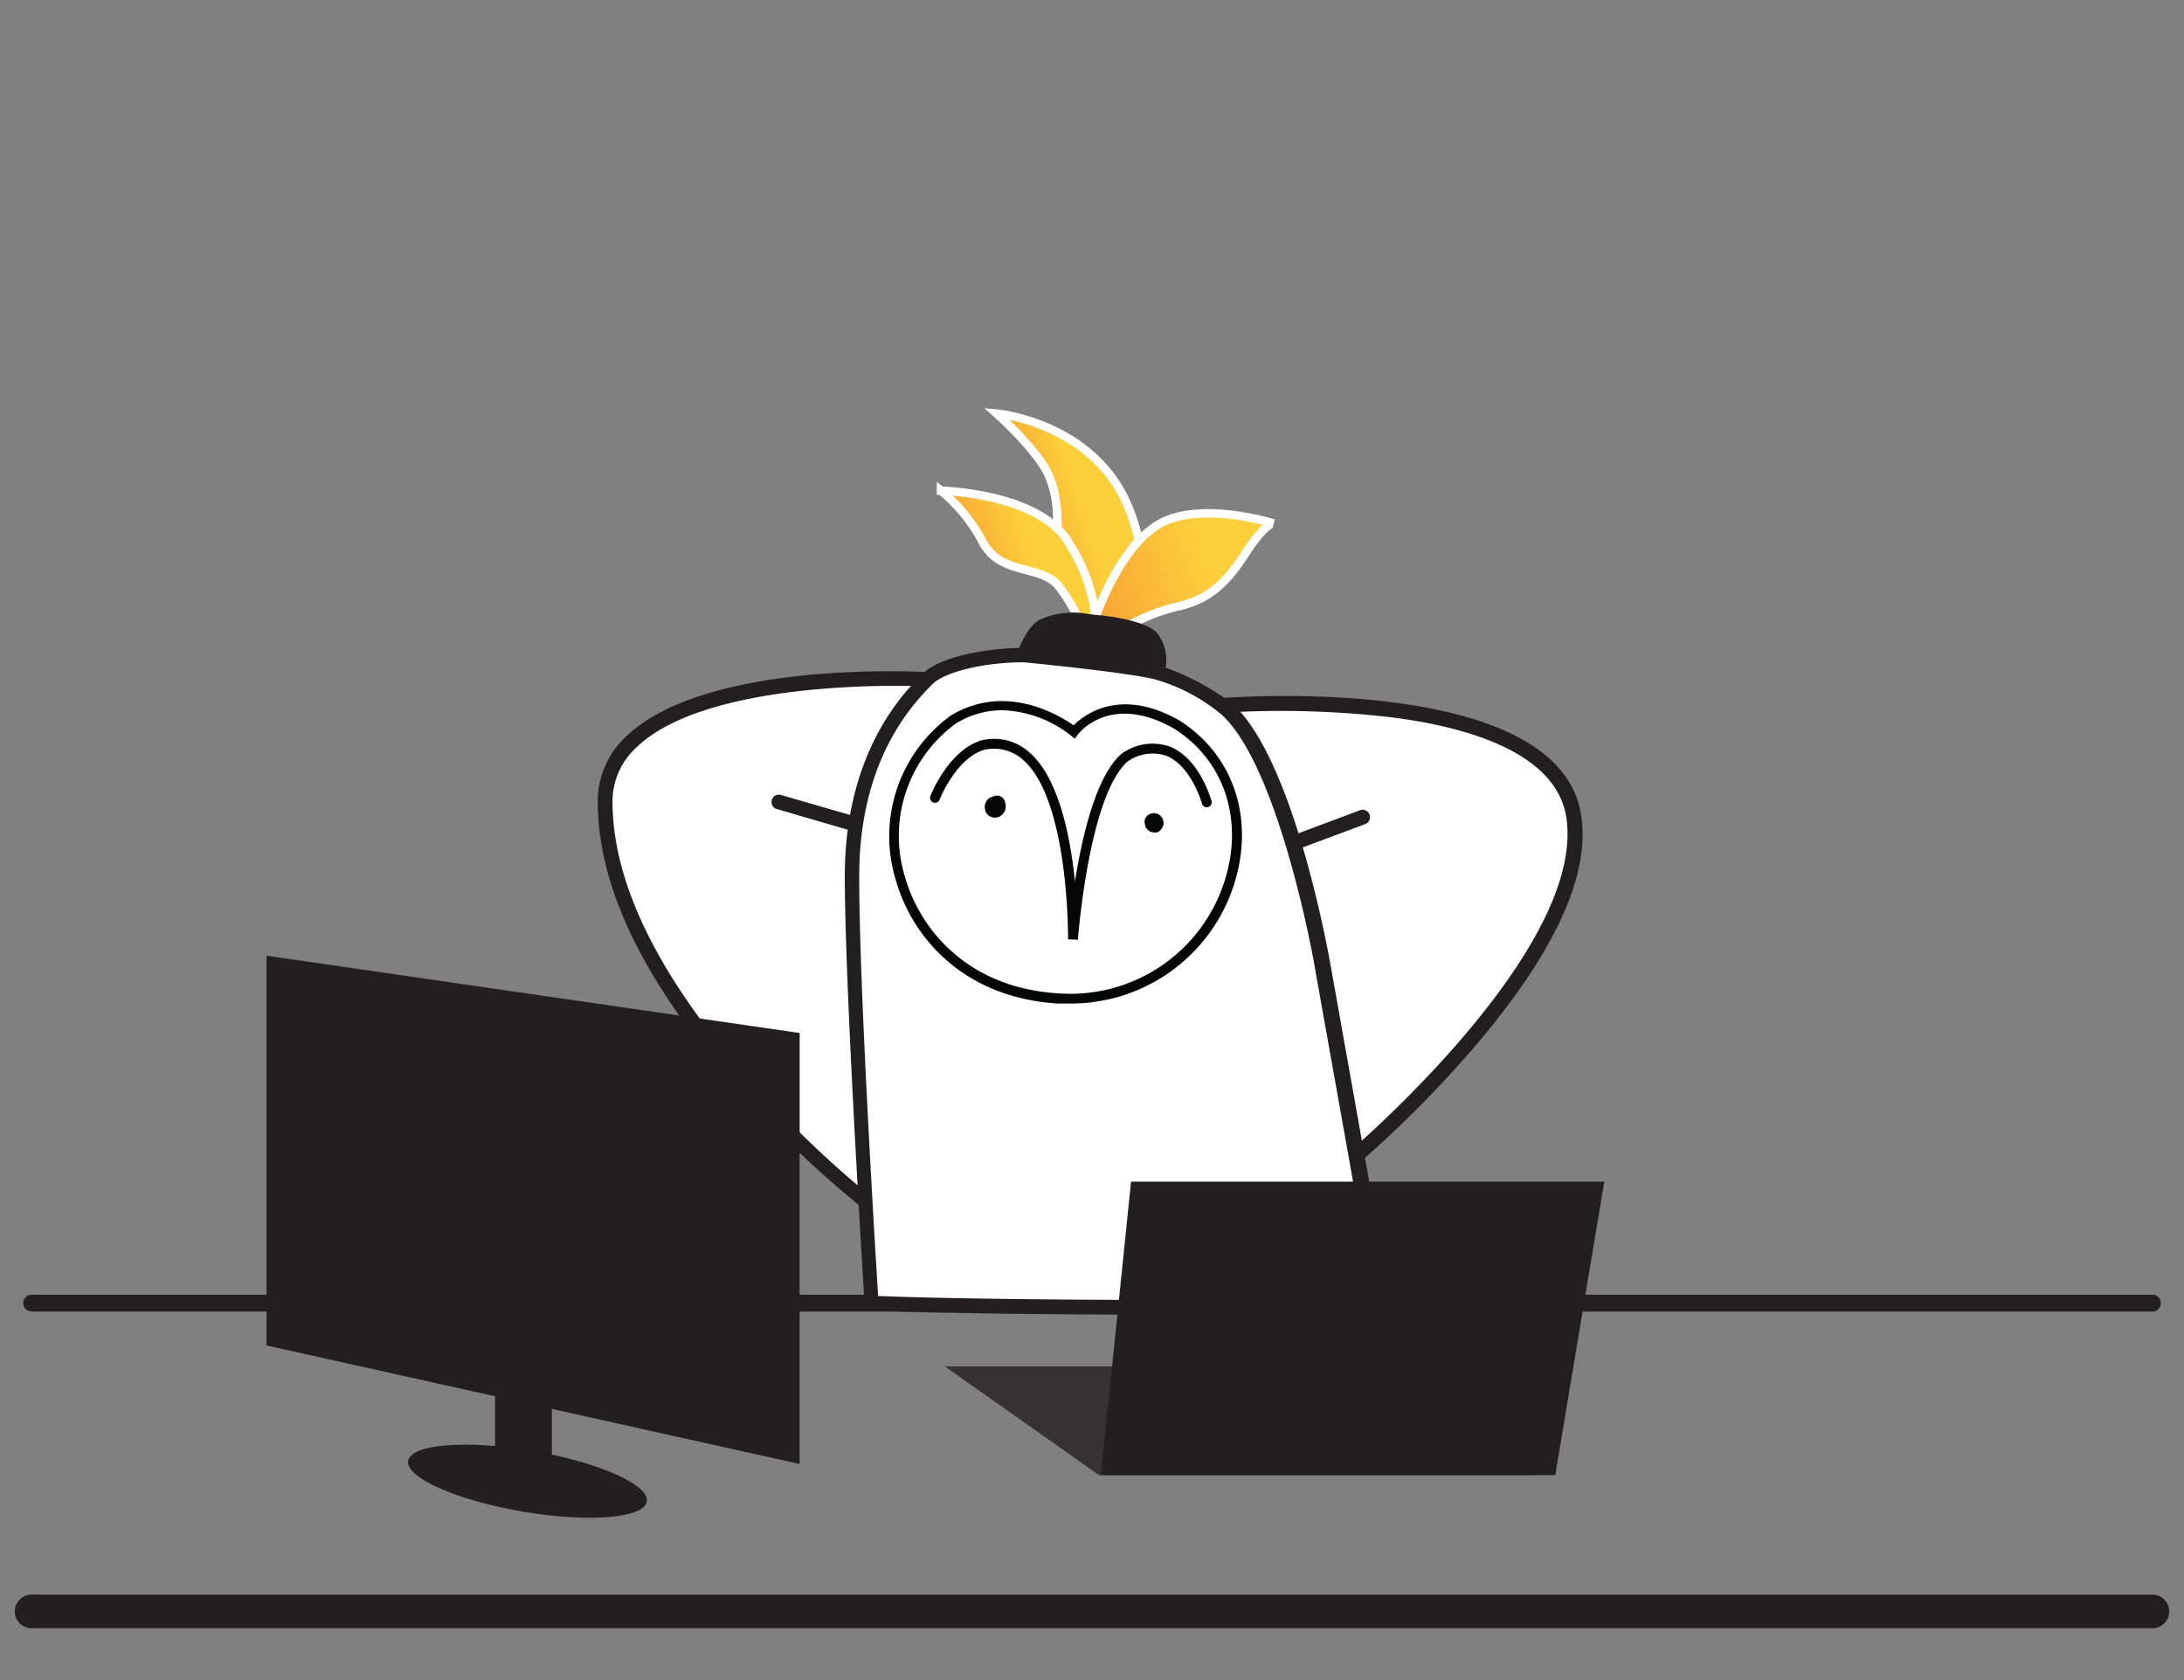 <?xml version="1.0" encoding="UTF-8"?> <svg xmlns="http://www.w3.org/2000/svg" xmlns:xlink="http://www.w3.org/1999/xlink" id="Layer_1" data-name="Layer 1" viewBox="0 0 260 200"><rect x="0" y="0" width="260" height="200" fill="#808080" stroke="none"/><defs><linearGradient id="linear-gradient" x1="-411.6" y1="-986.59" x2="-411.6" y2="-986.86" gradientTransform="matrix(31.36, 99.86, 40.8, -12.81, 53289.38, 28524.02)" gradientUnits="userSpaceOnUse"><stop offset="0" stop-color="#fcd03b"></stop><stop offset="1" stop-color="#f58a30"></stop></linearGradient><linearGradient id="linear-gradient-2" x1="-413.48" y1="-955.94" x2="-413.48" y2="-956.21" gradientTransform="matrix(23.04, 73.36, 46.76, -14.68, 54348.01, 16362.89)" xlink:href="#linear-gradient"></linearGradient><linearGradient id="linear-gradient-3" x1="-410.12" y1="-920.24" x2="-410.12" y2="-920.51" gradientTransform="matrix(11.91, 37.91, 83.46, -26.21, 81833.37, -8502.12)" xlink:href="#linear-gradient"></linearGradient></defs><line x1="3.76" y1="155.13" x2="256.24" y2="155.13" style="fill:none;stroke:#231f20;stroke-linecap:round;stroke-miterlimit:10;stroke-width:2px"></line><line x1="3.76" y1="191.83" x2="256.24" y2="191.83" style="fill:none;stroke:#231f20;stroke-linecap:round;stroke-miterlimit:10;stroke-width:4px"></line><g id="Lasje"><path id="Path_10254" data-name="Path 10254" d="M133.14,74.73s5.33-4,1.25-14.22-15.74-11.29-15.74-11.29,5.1,4.56,6.28,7.55c1.48,3.75.54,5.35,1.4,10.21.62,3.49,4.69,7.4,4.69,7.4Z" style="stroke:#fff;stroke-miterlimit:10;fill:url(#linear-gradient)"></path><path id="Path_10255" data-name="Path 10255" d="M130.4,74.71s.44-4.62-3.38-10.43c-3.7-5.6-15-5.87-15-5.87a19.86,19.86,0,0,1,5,6.18c2.19,4,7,2.56,9.08,5.28a21.27,21.27,0,0,1,2.64,4.56Z" style="stroke:#fff;stroke-miterlimit:10;fill:url(#linear-gradient-2)"></path><path id="Path_10256" data-name="Path 10256" d="M130.2,74.08s2.76-8.59,7.62-11.59,13.8-.18,13.8-.18-.91-.2-3.4,3.64-4.58,5.49-8.18,6.29a22.38,22.38,0,0,0-6.65,2.81Z" style="stroke:#fff;stroke-miterlimit:10;fill:url(#linear-gradient-3)"></path></g><g id="Telo"><path d="M103.16,143.1S72,118.87,72,95.47c0-16.6,38.29-14.64,38.29-14.64Z" style="fill:#fff"></path><path d="M103.86,144.76l-1.24-1a127,127,0,0,1-15.69-15.16c-10.48-12.09-15.78-23.25-15.77-33.17a10.54,10.54,0,0,1,3.49-7.86c4-3.76,11.21-6.19,21.51-7.22A107.79,107.79,0,0,1,110.37,80l.94,0Zm2.92-63.12c-7.31,0-24.07.75-30.92,7.25a8.69,8.69,0,0,0-2.94,6.58c0,20.07,23.82,41.16,29.55,45.94l6.88-59.74C108.74,81.66,107.87,81.64,106.78,81.64Z" style="fill:#231f20"></path><path d="M161.15,137.82s28.47-24,26.21-40.48-42-13.36-42-13.36Z" style="fill:#fff"></path><path d="M160.69,139.36,144.18,83.19l1.08-.08c1.66-.13,40.62-3,43,14.11,1,7.08-3.22,16.19-12.46,27.09a136,136,0,0,1-14.05,14.18ZM146.48,84.79l15.13,51.46c5-4.47,26.81-24.75,24.88-38.79-1.1-7.95-12.08-11-21.11-12.1A114,114,0,0,0,146.48,84.79Z" style="fill:#231f20"></path><path id="Path_10253" data-name="Path 10253" d="M156.74,111.93c.1.29-2.27-20.79-11.3-27.5A30,30,0,0,0,137.07,80s.72-2.52-.62-4.09c-.9-1-4.67-1.75-6.62-1.87-1.29-.08-4-.79-6.33.49-1.1.59-2.23,3.41-2.23,3.41-4.85,0-9.78,1.15-11.49,2.88-2.58,2.61-7.8,9.44-7.79,23.5s0,19.15,0,19.15l1.72,31.65,59.79-.69Z" style="fill:#fff"></path><path d="M139.7,156.51c-13.53,0-28.66-.18-36-.5l-.78,0,0-.79c0-.36-2.33-36.91-2.35-50.85,0-14.78,6.93-21.81,9.21-24.12,2-2,7.14-3,11.54-3.13.43-1,1.35-2.75,2.39-3.31a9.62,9.62,0,0,1,6-.69c.32,0,.59.08.82.09,1.2.08,5.94.65,7.24,2.17a5.29,5.29,0,0,1,1,4.1,30.13,30.13,0,0,1,8,4.34c7.44,6.82,11.54,30.51,11.72,31.57l7.27,40.73-1,.06C160.89,156.39,150.84,156.51,139.7,156.51Zm-35.16-2.23c13.57.55,49.22.64,59,.16l-6.93-38.79c0-.24-4.17-24.15-11.17-30.57a21.64,21.64,0,0,0-8.07-4.24c-3.81-.88-15.5-2-15.5-2-4.76,0-9.44,1.16-10.88,2.62-2.15,2.18-8.72,8.82-8.7,22.88C102.26,117.07,104.2,148.87,104.54,154.28Z" style="fill:#231f20"></path><path d="M128.32,111.87l-1.17-.05c0-.16.13-16.64-5.38-21.38a5.16,5.16,0,0,0-4.56-1.19c-3.36.94-5.34,5.89-5.35,5.94a.59.59,0,0,1-1.1-.43c.09-.22,2.21-5.53,6.14-6.64a6.26,6.26,0,0,1,5.6,1.41c3.53,3,4.92,10,5.47,15.41.87-5.46,2.53-12.6,5.55-15.21l.08-.06a6.28,6.28,0,0,1,5.71-.78c3.5,1.42,4.86,6.27,4.92,6.47a.59.59,0,0,1-.41.72.58.58,0,0,1-.72-.41s-1.27-4.49-4.23-5.69a5.16,5.16,0,0,0-4.63.67C129.61,94.75,128.34,111.7,128.32,111.87Z" style="fill:#050706"></path><path d="M127.34,119.46c-.46,0-.93,0-1.41,0-11.32-.68-17.38-8-19.27-14.64a17.75,17.75,0,0,1,6.56-19.66c6.54-3.92,12.88,0,14.59,1.18,1.27-1.26,5.54-4.59,12.6-.57,6.46,4.08,9,11.75,6.49,19.55A20.37,20.37,0,0,1,127.34,119.46Zm-8-34.91a10.51,10.51,0,0,0-5.5,1.55,16.57,16.57,0,0,0-6.08,18.36c1.79,6.24,7.51,13.15,18.22,13.79a19.26,19.26,0,0,0,19.79-13.33c2.34-7.27,0-14.41-6-18.18-7.54-4.29-11.3.49-11.45.7l-.37.49-.48-.39A13.93,13.93,0,0,0,119.36,84.55Z" style="fill:#050706"></path><line x1="92.82" y1="95.47" x2="101.37" y2="97.96" style="fill:#fff"></line><path d="M101.37,98.83a1,1,0,0,1-.24,0l-8.56-2.49a.88.88,0,1,1,.49-1.68l8.56,2.48a.88.88,0,0,1-.25,1.72Z" style="fill:#231f20"></path><line x1="162.19" y1="97.28" x2="154.47" y2="100.17" style="fill:#fff"></line><path d="M154.47,101.05a.9.9,0,0,1-.83-.57.87.87,0,0,1,.52-1.13l7.73-2.89a.88.88,0,1,1,.61,1.65L154.77,101A.8.8,0,0,1,154.47,101.05Z" style="fill:#231f20"></path></g><g id="Oči"><path id="Path_10258" data-name="Path 10258" d="M138.22,98.73a1.11,1.11,0,0,0,.18-1.26.86.86,0,0,0-.26-.37,1.11,1.11,0,0,0-1.19-.21h0l-.24.11a.75.75,0,0,0-.28.28.76.76,0,0,0-.16.34h0v.08a.7.7,0,0,0,0,.29l.06.3a1.14,1.14,0,0,0,.32.51l.24.17a1.17,1.17,0,0,0,.58.13l.3,0A1.16,1.16,0,0,0,138.22,98.73Z" style="fill:#050706"></path><path id="Path_10259" data-name="Path 10259" d="M119.41,96.86a1.29,1.29,0,0,0,.27-1.23s0,0,0,0a1,1,0,0,0-1.51-.78h-.05a1.19,1.19,0,0,0-.56.35,1.28,1.28,0,0,0-.27,1.23l0,.09a1.24,1.24,0,0,0,.56.67l.27.1a1.11,1.11,0,0,0,.6,0l.1,0A1.3,1.3,0,0,0,119.41,96.86Z" style="fill:#050706"></path></g><g id="Komp_2" data-name="Komp 2"><polygon points="185.15 175.61 131.06 175.61 134.65 140.66 190.99 140.66 185.15 175.61" style="fill:#231f20"></polygon><polygon points="182.53 175.61 130.85 175.61 112.48 162.66 165.15 162.66 182.53 175.61" style="fill:#231f20;opacity:0.8"></polygon></g><g id="Komp_1" data-name="Komp 1"><polygon points="95.2 174.28 31.73 160.17 31.73 113.77 95.2 122.97 95.2 174.28" style="fill:#231f20"></polygon><polygon points="65.7 178.41 58.94 175.96 58.94 160.52 65.7 162.41 65.7 178.41" style="fill:#231f20"></polygon><ellipse cx="62.79" cy="176.31" rx="3.66" ry="14.41" transform="translate(-121.58 208.48) rotate(-80.29)" style="fill:#231f20"></ellipse></g></svg> 